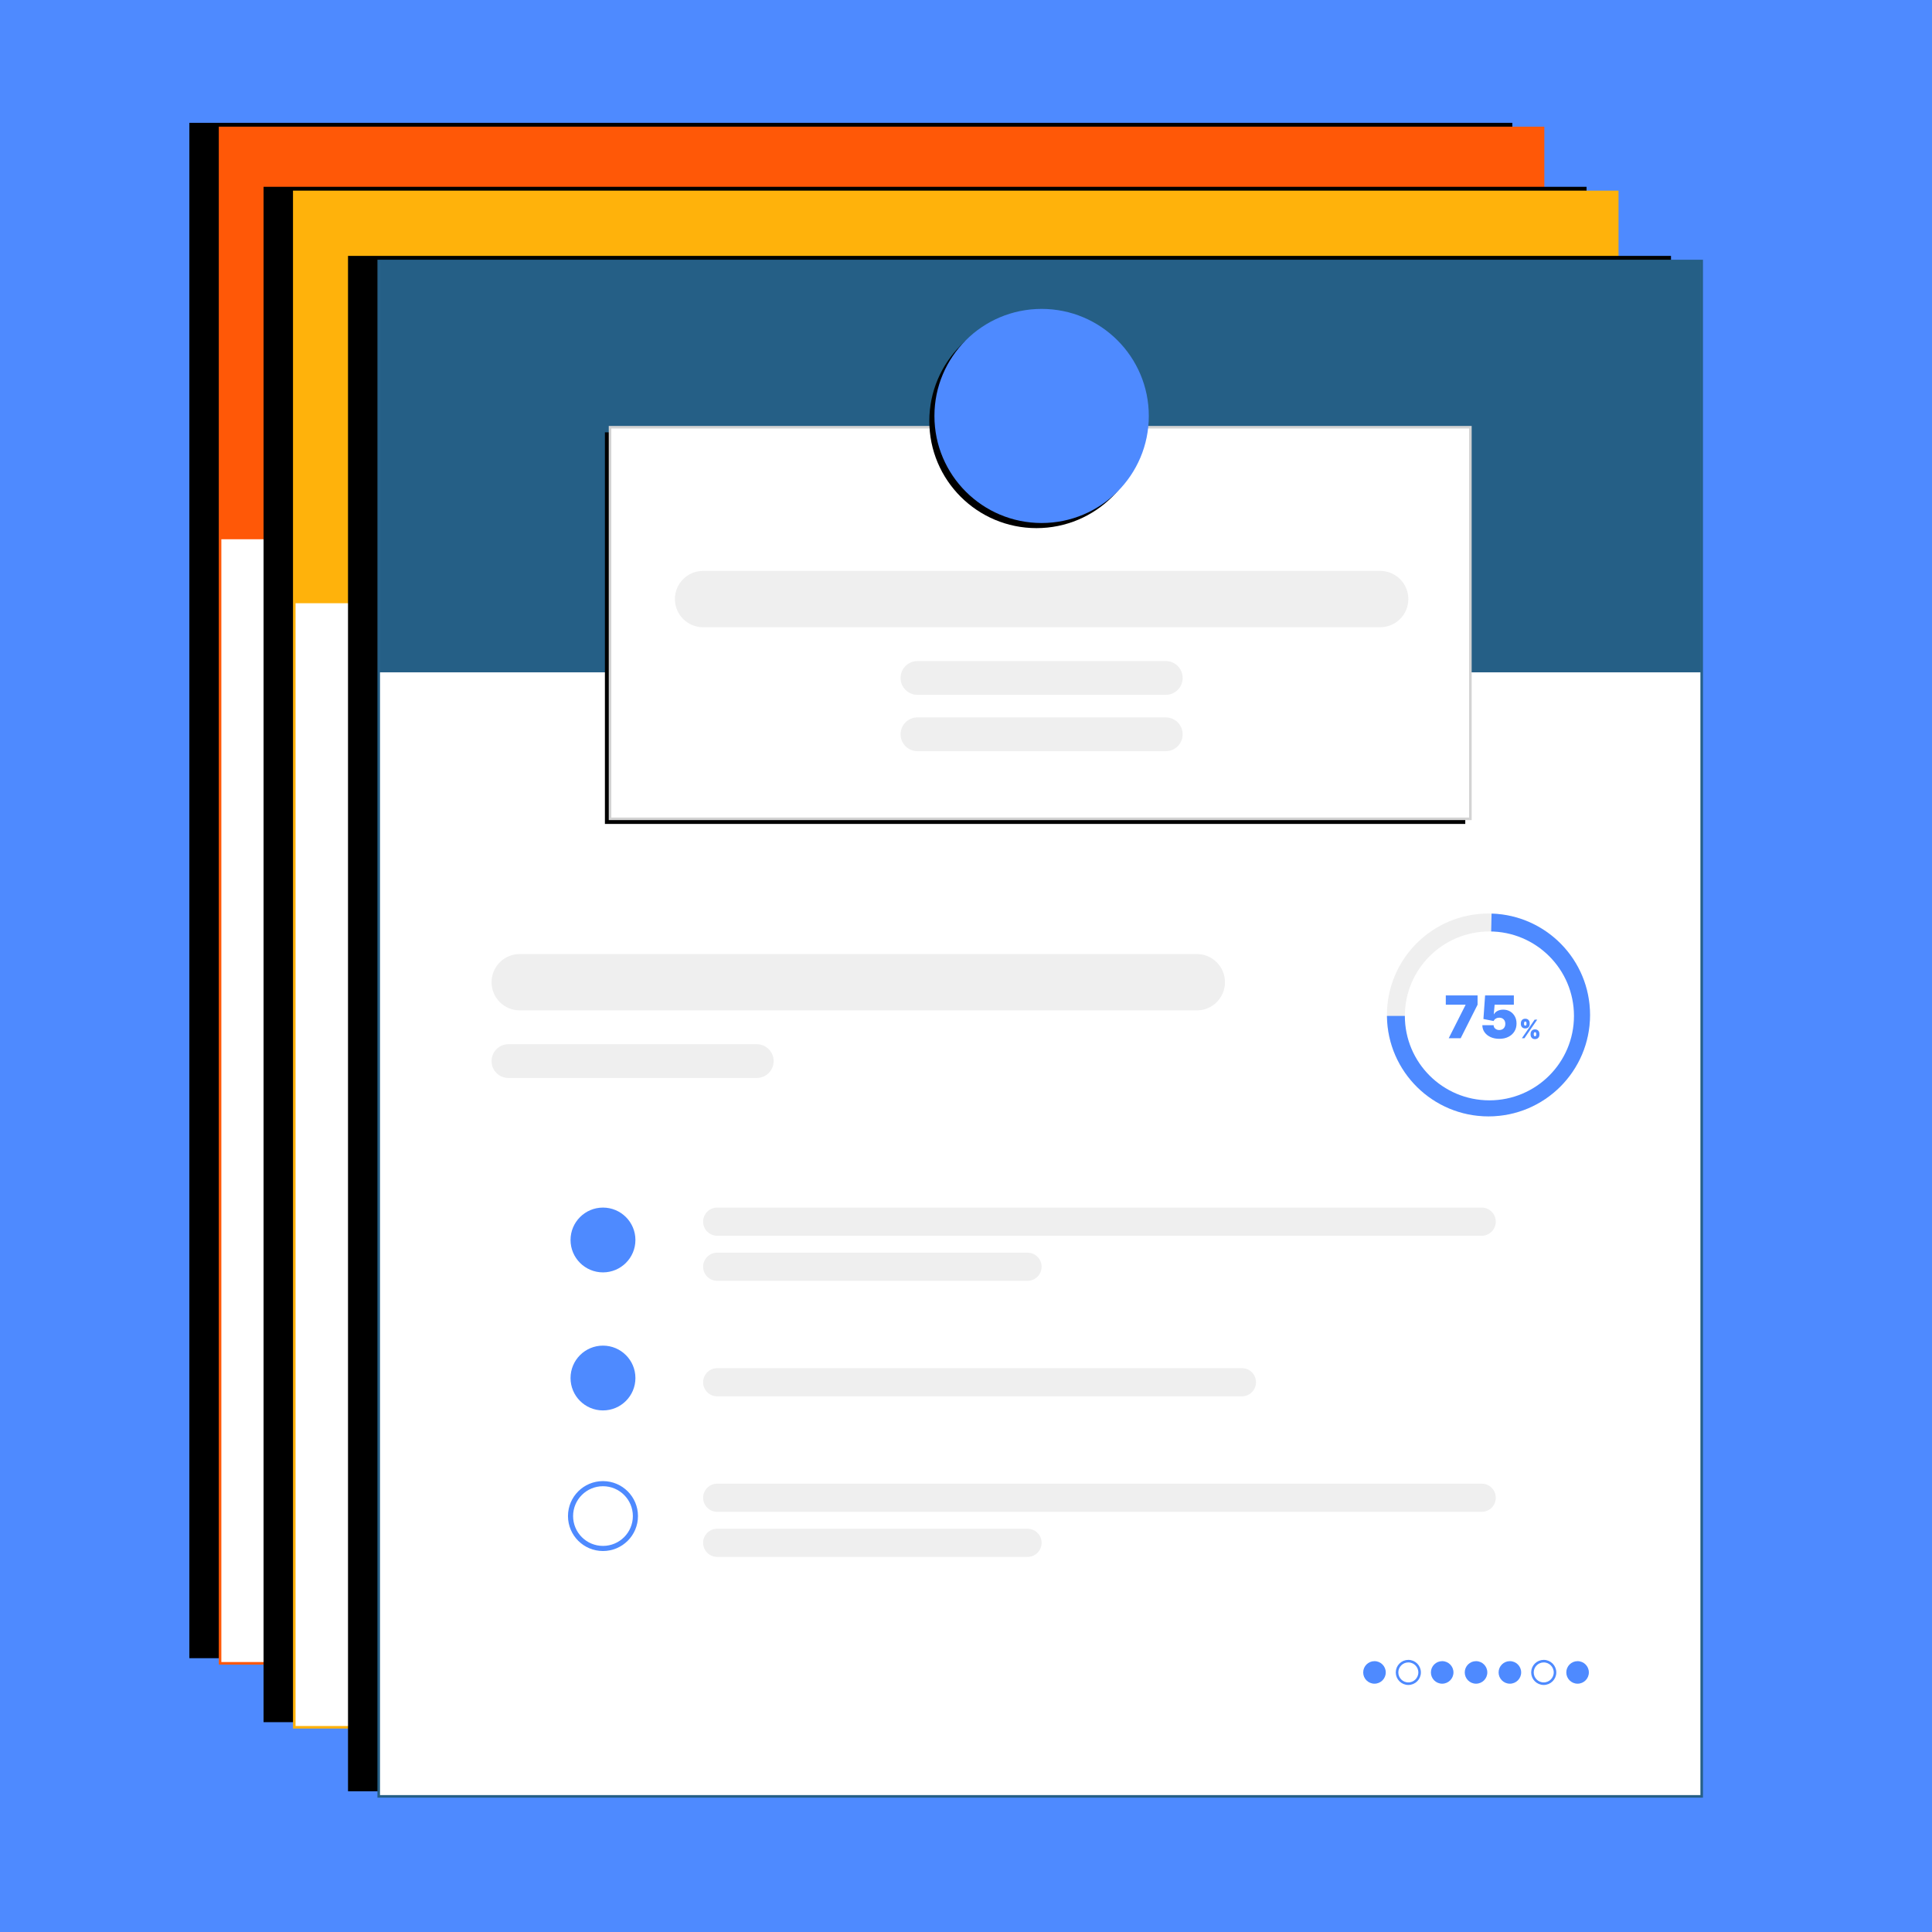 <?xml version="1.0" encoding="UTF-8"?>
<svg width="755px" height="755px" viewBox="0 0 755 755" version="1.1" xmlns="http://www.w3.org/2000/svg" xmlns:xlink="http://www.w3.org/1999/xlink">
    <!-- Generator: Sketch 64 (93537) - https://sketch.com -->
    <title>Artboard Copy 12</title>
    <desc>Created with Sketch.</desc>
    <defs>
        <polygon id="path-1" points="0 0 517 0 517 600 0 600"></polygon>
        <filter x="-9.4%" y="-6.4%" width="114.1%" height="112.2%" filterUnits="objectBoundingBox" id="filter-3">
            <feMorphology radius="0.5" operator="dilate" in="SourceAlpha" result="shadowSpreadOuter1"></feMorphology>
            <feOffset dx="-12" dy="-2" in="shadowSpreadOuter1" result="shadowOffsetOuter1"></feOffset>
            <feGaussianBlur stdDeviation="10" in="shadowOffsetOuter1" result="shadowBlurOuter1"></feGaussianBlur>
            <feComposite in="shadowBlurOuter1" in2="SourceAlpha" operator="out" result="shadowBlurOuter1"></feComposite>
            <feColorMatrix values="0 0 0 0 0   0 0 0 0 0   0 0 0 0 0  0 0 0 0.1 0" type="matrix" in="shadowBlurOuter1"></feColorMatrix>
        </filter>
        <polygon id="path-4" points="0 0 517 0 517 600 0 600"></polygon>
        <filter x="-9.4%" y="-6.4%" width="114.1%" height="112.2%" filterUnits="objectBoundingBox" id="filter-6">
            <feMorphology radius="0.5" operator="dilate" in="SourceAlpha" result="shadowSpreadOuter1"></feMorphology>
            <feOffset dx="-12" dy="-2" in="shadowSpreadOuter1" result="shadowOffsetOuter1"></feOffset>
            <feGaussianBlur stdDeviation="10" in="shadowOffsetOuter1" result="shadowBlurOuter1"></feGaussianBlur>
            <feComposite in="shadowBlurOuter1" in2="SourceAlpha" operator="out" result="shadowBlurOuter1"></feComposite>
            <feColorMatrix values="0 0 0 0 0   0 0 0 0 0   0 0 0 0 0  0 0 0 0.1 0" type="matrix" in="shadowBlurOuter1"></feColorMatrix>
        </filter>
        <polygon id="path-7" points="0 0 517 0 517 600 0 600"></polygon>
        <filter x="-9.4%" y="-6.4%" width="114.1%" height="112.2%" filterUnits="objectBoundingBox" id="filter-9">
            <feMorphology radius="0.5" operator="dilate" in="SourceAlpha" result="shadowSpreadOuter1"></feMorphology>
            <feOffset dx="-12" dy="-2" in="shadowSpreadOuter1" result="shadowOffsetOuter1"></feOffset>
            <feGaussianBlur stdDeviation="10" in="shadowOffsetOuter1" result="shadowBlurOuter1"></feGaussianBlur>
            <feComposite in="shadowBlurOuter1" in2="SourceAlpha" operator="out" result="shadowBlurOuter1"></feComposite>
            <feColorMatrix values="0 0 0 0 0   0 0 0 0 0   0 0 0 0 0  0 0 0 0.1 0" type="matrix" in="shadowBlurOuter1"></feColorMatrix>
        </filter>
        <polygon id="path-10" points="90.392 64.954 426.608 64.954 426.608 217.982 90.392 217.982"></polygon>
        <filter x="-5.5%" y="-9.5%" width="109.8%" height="121.6%" filterUnits="objectBoundingBox" id="filter-11">
            <feMorphology radius="0.5" operator="dilate" in="SourceAlpha" result="shadowSpreadOuter1"></feMorphology>
            <feOffset dx="-2" dy="2" in="shadowSpreadOuter1" result="shadowOffsetOuter1"></feOffset>
            <feGaussianBlur stdDeviation="5" in="shadowOffsetOuter1" result="shadowBlurOuter1"></feGaussianBlur>
            <feComposite in="shadowBlurOuter1" in2="SourceAlpha" operator="out" result="shadowBlurOuter1"></feComposite>
            <feColorMatrix values="0 0 0 0 0   0 0 0 0 0   0 0 0 0 0  0 0 0 0.15 0" type="matrix" in="shadowBlurOuter1"></feColorMatrix>
        </filter>
        <ellipse id="path-12" cx="259.051" cy="60.55" rx="41.889" ry="41.835"></ellipse>
        <filter x="-21.5%" y="-16.7%" width="138.2%" height="138.2%" filterUnits="objectBoundingBox" id="filter-13">
            <feOffset dx="-2" dy="2" in="SourceAlpha" result="shadowOffsetOuter1"></feOffset>
            <feGaussianBlur stdDeviation="5" in="shadowOffsetOuter1" result="shadowBlurOuter1"></feGaussianBlur>
            <feColorMatrix values="0 0 0 0 0   0 0 0 0 0   0 0 0 0 0  0 0 0 0.15 0" type="matrix" in="shadowBlurOuter1"></feColorMatrix>
        </filter>
    </defs>
    <g id="Artboard-Copy-12" stroke="none" stroke-width="1" fill="none" fill-rule="evenodd">
        <rect fill="#4E8AFF" x="0" y="0" width="755" height="755"></rect>
        <g id="Group-4" transform="translate(86, 50)">
            <g id="Group-4-Copy">
                <mask id="mask-2" fill="white">
                    <use xlink:href="#path-1"></use>
                </mask>
                <g id="Rectangle">
                    <use fill="black" fill-opacity="1" filter="url(#filter-3)" xlink:href="#path-1"></use>
                    <use stroke="#FF5807" stroke-width="1" fill="#FFFFFF" fill-rule="evenodd" xlink:href="#path-1"></use>
                </g>
                <polygon id="Rectangle" fill="#FF5807" mask="url(#mask-2)" points="0 -3.303 517 -3.303 517 160.734 0 160.734"></polygon>
            </g>
            <g id="Group-4-Copy-3" transform="translate(29, 25)">
                <mask id="mask-5" fill="white">
                    <use xlink:href="#path-4"></use>
                </mask>
                <g id="Rectangle">
                    <use fill="black" fill-opacity="1" filter="url(#filter-6)" xlink:href="#path-4"></use>
                    <use stroke="#FFB20B" stroke-width="1" fill="#FFFFFF" fill-rule="evenodd" xlink:href="#path-4"></use>
                </g>
                <polygon id="Rectangle" fill="#FFB20B" mask="url(#mask-5)" points="0 -3.303 517 -3.303 517 160.734 0 160.734"></polygon>
            </g>
            <g id="Group-4-Copy-2" transform="translate(62, 52)">
                <mask id="mask-8" fill="white">
                    <use xlink:href="#path-7"></use>
                </mask>
                <g id="Rectangle">
                    <use fill="black" fill-opacity="1" filter="url(#filter-9)" xlink:href="#path-7"></use>
                    <use stroke="#255F86" stroke-width="1" fill="#FFFFFF" fill-rule="evenodd" xlink:href="#path-7"></use>
                </g>
                <ellipse id="Oval" fill="#4E8AFF" mask="url(#mask-8)" cx="468.497" cy="551.56" rx="4.409" ry="4.404"></ellipse>
                <ellipse id="Oval-Copy-10" fill="#4E8AFF" mask="url(#mask-8)" cx="442.041" cy="551.56" rx="4.409" ry="4.404"></ellipse>
                <ellipse id="Oval-Copy-12" fill="#4E8AFF" mask="url(#mask-8)" cx="415.584" cy="551.56" rx="4.409" ry="4.404"></ellipse>
                <ellipse id="Oval-Copy-14" fill="#4E8AFF" mask="url(#mask-8)" cx="389.128" cy="551.56" rx="4.409" ry="4.404"></ellipse>
                <ellipse id="Oval-Copy-9" stroke="#4E8AFF" mask="url(#mask-8)" cx="455.269" cy="551.56" rx="4.409" ry="4.404"></ellipse>
                <ellipse id="Oval-Copy-11" fill="#4E8AFF" mask="url(#mask-8)" cx="428.812" cy="551.56" rx="4.409" ry="4.404"></ellipse>
                <ellipse id="Oval-Copy-13" stroke="#4E8AFF" mask="url(#mask-8)" cx="402.356" cy="551.56" rx="4.409" ry="4.404"></ellipse>
                <ellipse id="Oval" fill="#EFEFEF" mask="url(#mask-8)" cx="433.684" cy="294.633" rx="39.684" ry="39.633"></ellipse>
                <path d="M434.889,255.018 C456.249,255.654 473.369,273.147 473.369,294.633 C473.369,316.522 455.602,334.266 433.684,334.266 C411.986,334.266 394.356,316.875 394.005,295.288 L394.003,295 L434,295 L434.889,255.018 Z" id="Path" fill="#4E8AFF" mask="url(#mask-8)"></path>
                <ellipse id="Oval" fill="#FFFFFF" mask="url(#mask-8)" cx="434.043" cy="295" rx="33.043" ry="33"></ellipse>
                <path d="M422.815,303.727 L429.415,290.626 L429.415,287 L417,287 L417,290.626 L424.71,290.626 L424.71,290.724 L418.143,303.727 L422.815,303.727 Z M437.909,303.956 C439.27,303.956 440.455,303.701 441.462,303.192 C442.469,302.683 443.252,301.978 443.81,301.077 C444.368,300.176 444.645,299.143 444.639,297.977 C444.645,296.915 444.42,295.978 443.965,295.164 C443.511,294.349 442.893,293.711 442.111,293.248 C441.33,292.785 440.441,292.554 439.445,292.554 C438.595,292.554 437.849,292.721 437.207,293.056 C436.564,293.391 436.112,293.812 435.851,294.318 L435.851,294.318 L435.753,294.318 L436.08,290.626 L443.594,290.626 L443.594,287 L432.355,287 L431.702,296.213 L435.688,296.997 C435.878,296.589 436.176,296.269 436.582,296.037 C436.988,295.806 437.43,295.69 437.909,295.69 C438.372,295.69 438.78,295.79 439.134,295.988 C439.488,296.187 439.766,296.468 439.967,296.83 C440.169,297.192 440.267,297.618 440.261,298.108 C440.267,298.593 440.169,299.017 439.967,299.382 C439.766,299.747 439.488,300.029 439.134,300.227 C438.78,300.426 438.372,300.526 437.909,300.526 C437.31,300.526 436.794,300.354 436.361,300.011 C435.928,299.668 435.704,299.208 435.688,298.631 L435.688,298.631 L431.277,298.631 C431.288,299.671 431.578,300.591 432.147,301.391 C432.716,302.192 433.497,302.819 434.491,303.274 C435.485,303.729 436.624,303.956 437.909,303.956 Z M448.045,299.906 C448.417,299.906 448.733,299.829 448.992,299.675 C449.251,299.522 449.448,299.316 449.581,299.058 C449.715,298.799 449.781,298.514 449.778,298.202 L449.778,298.202 L449.778,297.818 C449.781,297.506 449.716,297.219 449.583,296.959 C449.451,296.698 449.255,296.49 448.997,296.334 C448.739,296.178 448.422,296.099 448.045,296.099 C447.683,296.099 447.374,296.178 447.119,296.334 C446.863,296.49 446.668,296.698 446.533,296.959 C446.398,297.219 446.329,297.506 446.327,297.818 L446.327,297.818 L446.327,298.202 C446.329,298.509 446.396,298.792 446.527,299.05 C446.659,299.308 446.852,299.516 447.106,299.672 C447.361,299.828 447.674,299.906 448.045,299.906 Z M447.733,303.727 L452.733,296.455 L451.724,296.455 L446.724,303.727 L447.733,303.727 Z M448.045,298.798 C447.866,298.798 447.744,298.734 447.68,298.607 C447.616,298.479 447.581,298.344 447.577,298.202 L447.577,298.202 L447.577,297.818 C447.581,297.683 447.614,297.548 447.674,297.412 C447.735,297.275 447.858,297.207 448.045,297.207 C448.249,297.207 448.382,297.274 448.443,297.406 C448.505,297.539 448.533,297.676 448.528,297.818 L448.528,297.818 L448.528,298.202 C448.533,298.344 448.503,298.479 448.438,298.607 C448.373,298.734 448.242,298.798 448.045,298.798 Z M451.852,304.082 C452.224,304.082 452.539,304.003 452.799,303.844 C453.058,303.686 453.254,303.476 453.388,303.216 C453.522,302.955 453.588,302.671 453.585,302.364 L453.585,302.364 L453.585,301.98 C453.588,301.668 453.522,301.381 453.39,301.121 C453.257,300.86 453.062,300.652 452.804,300.496 C452.546,300.339 452.229,300.261 451.852,300.261 C451.485,300.261 451.175,300.341 450.92,300.499 C450.666,300.658 450.471,300.867 450.338,301.128 C450.204,301.388 450.136,301.672 450.134,301.98 L450.134,301.98 L450.134,302.364 C450.136,302.671 450.203,302.955 450.334,303.216 C450.466,303.476 450.658,303.686 450.913,303.844 C451.167,304.003 451.481,304.082 451.852,304.082 Z M451.852,302.96 C451.665,302.96 451.539,302.895 451.474,302.763 C451.409,302.632 451.374,302.499 451.369,302.364 L451.369,302.364 L451.369,301.98 C451.374,301.838 451.409,301.701 451.474,301.568 C451.539,301.436 451.665,301.369 451.852,301.369 C452.056,301.369 452.188,301.436 452.25,301.568 C452.312,301.701 452.34,301.838 452.335,301.98 L452.335,301.98 L452.335,302.364 C452.34,302.506 452.31,302.641 452.245,302.768 C452.18,302.896 452.049,302.96 451.852,302.96 Z" id="75%" fill="#4E8AFF" fill-rule="nonzero" mask="url(#mask-8)"></path>
                <polygon id="Rectangle" fill="#255F86" mask="url(#mask-8)" points="0 -3.303 517 -3.303 517 160.734 0 160.734"></polygon>
                <g id="Rectangle" mask="url(#mask-8)">
                    <use fill="black" fill-opacity="1" filter="url(#filter-11)" xlink:href="#path-10"></use>
                    <use stroke="#D3D3D3" stroke-width="1" fill="#FFFFFF" fill-rule="evenodd" xlink:href="#path-10"></use>
                </g>
                <path d="M126.755,121.101 L391.347,121.101 C397.427,121.101 402.356,126.03 402.356,132.11 C402.356,138.19 397.427,143.119 391.347,143.119 L126.755,143.119 C120.675,143.119 115.746,138.19 115.746,132.11 C115.746,126.03 120.675,121.101 126.755,121.101 Z" id="Rectangle-Copy-2" fill="#EFEFEF" mask="url(#mask-8)"></path>
                <path d="M55.103,270.826 L319.694,270.826 C325.775,270.826 330.704,275.755 330.704,281.835 C330.704,287.915 325.775,292.844 319.694,292.844 L55.103,292.844 C49.023,292.844 44.094,287.915 44.094,281.835 C44.094,275.755 49.023,270.826 55.103,270.826 Z" id="Rectangle-Copy-8" fill="#EFEFEF" mask="url(#mask-8)"></path>
                <path d="M210.539,156.33 L307.563,156.33 C311.211,156.33 314.168,159.288 314.168,162.936 C314.168,166.584 311.211,169.541 307.563,169.541 L210.539,169.541 C206.891,169.541 203.934,166.584 203.934,162.936 C203.934,159.288 206.891,156.33 210.539,156.33 Z" id="Rectangle-Copy-6" fill="#EFEFEF" mask="url(#mask-8)"></path>
                <path d="M50.699,306.055 L147.723,306.055 C151.371,306.055 154.328,309.012 154.328,312.661 C154.328,316.309 151.371,319.266 147.723,319.266 L50.699,319.266 C47.051,319.266 44.094,316.309 44.094,312.661 C44.094,309.012 47.051,306.055 50.699,306.055 Z" id="Rectangle-Copy-9" fill="#EFEFEF" mask="url(#mask-8)"></path>
                <path d="M132.274,369.908 L431.024,369.908 C434.064,369.908 436.529,372.373 436.529,375.413 C436.529,378.453 434.064,380.917 431.024,380.917 L132.274,380.917 C129.234,380.917 126.77,378.453 126.77,375.413 C126.77,372.373 129.234,369.908 132.274,369.908 Z" id="Rectangle-Copy-10" fill="#EFEFEF" mask="url(#mask-8)"></path>
                <path d="M132.274,477.798 L431.024,477.798 C434.064,477.798 436.529,480.263 436.529,483.303 C436.529,486.343 434.064,488.807 431.024,488.807 L132.274,488.807 C129.234,488.807 126.77,486.343 126.77,483.303 C126.77,480.263 129.234,477.798 132.274,477.798 Z" id="Rectangle-Copy-13" fill="#EFEFEF" mask="url(#mask-8)"></path>
                <path d="M132.274,432.661 L337.325,432.661 C340.365,432.661 342.829,435.125 342.829,438.165 C342.829,441.205 340.365,443.67 337.325,443.67 L132.274,443.67 C129.234,443.67 126.77,441.205 126.77,438.165 C126.77,435.125 129.234,432.661 132.274,432.661 Z" id="Rectangle-Copy-12" fill="#EFEFEF" mask="url(#mask-8)"></path>
                <path d="M132.274,387.523 L253.547,387.523 C256.587,387.523 259.051,389.987 259.051,393.028 C259.051,396.068 256.587,398.532 253.547,398.532 L132.274,398.532 C129.234,398.532 126.77,396.068 126.77,393.028 C126.77,389.987 129.234,387.523 132.274,387.523 Z" id="Rectangle-Copy-11" fill="#EFEFEF" mask="url(#mask-8)"></path>
                <path d="M132.274,495.413 L253.547,495.413 C256.587,495.413 259.051,497.877 259.051,500.917 C259.051,503.958 256.587,506.422 253.547,506.422 L132.274,506.422 C129.234,506.422 126.77,503.958 126.77,500.917 C126.77,497.877 129.234,495.413 132.274,495.413 Z" id="Rectangle-Copy-14" fill="#EFEFEF" mask="url(#mask-8)"></path>
                <ellipse id="Oval" fill="#4E8AFF" mask="url(#mask-8)" cx="87.636" cy="382.569" rx="12.677" ry="12.661"></ellipse>
                <ellipse id="Oval-Copy-2" stroke="#4E8AFF" stroke-width="2" mask="url(#mask-8)" cx="87.636" cy="490.459" rx="12.677" ry="12.661"></ellipse>
                <ellipse id="Oval-Copy" fill="#4E8AFF" mask="url(#mask-8)" cx="87.636" cy="436.514" rx="12.677" ry="12.661"></ellipse>
                <path d="M210.539,178.349 L307.563,178.349 C311.211,178.349 314.168,181.306 314.168,184.954 C314.168,188.602 311.211,191.56 307.563,191.56 L210.539,191.56 C206.891,191.56 203.934,188.602 203.934,184.954 C203.934,181.306 206.891,178.349 210.539,178.349 Z" id="Rectangle-Copy-7" fill="#EFEFEF" mask="url(#mask-8)"></path>
                <g id="Oval">
                    <use fill="black" fill-opacity="1" filter="url(#filter-13)" xlink:href="#path-12"></use>
                    <use fill="#4E8AFF" fill-rule="evenodd" xlink:href="#path-12"></use>
                </g>
            </g>
        </g>
    </g>
</svg>